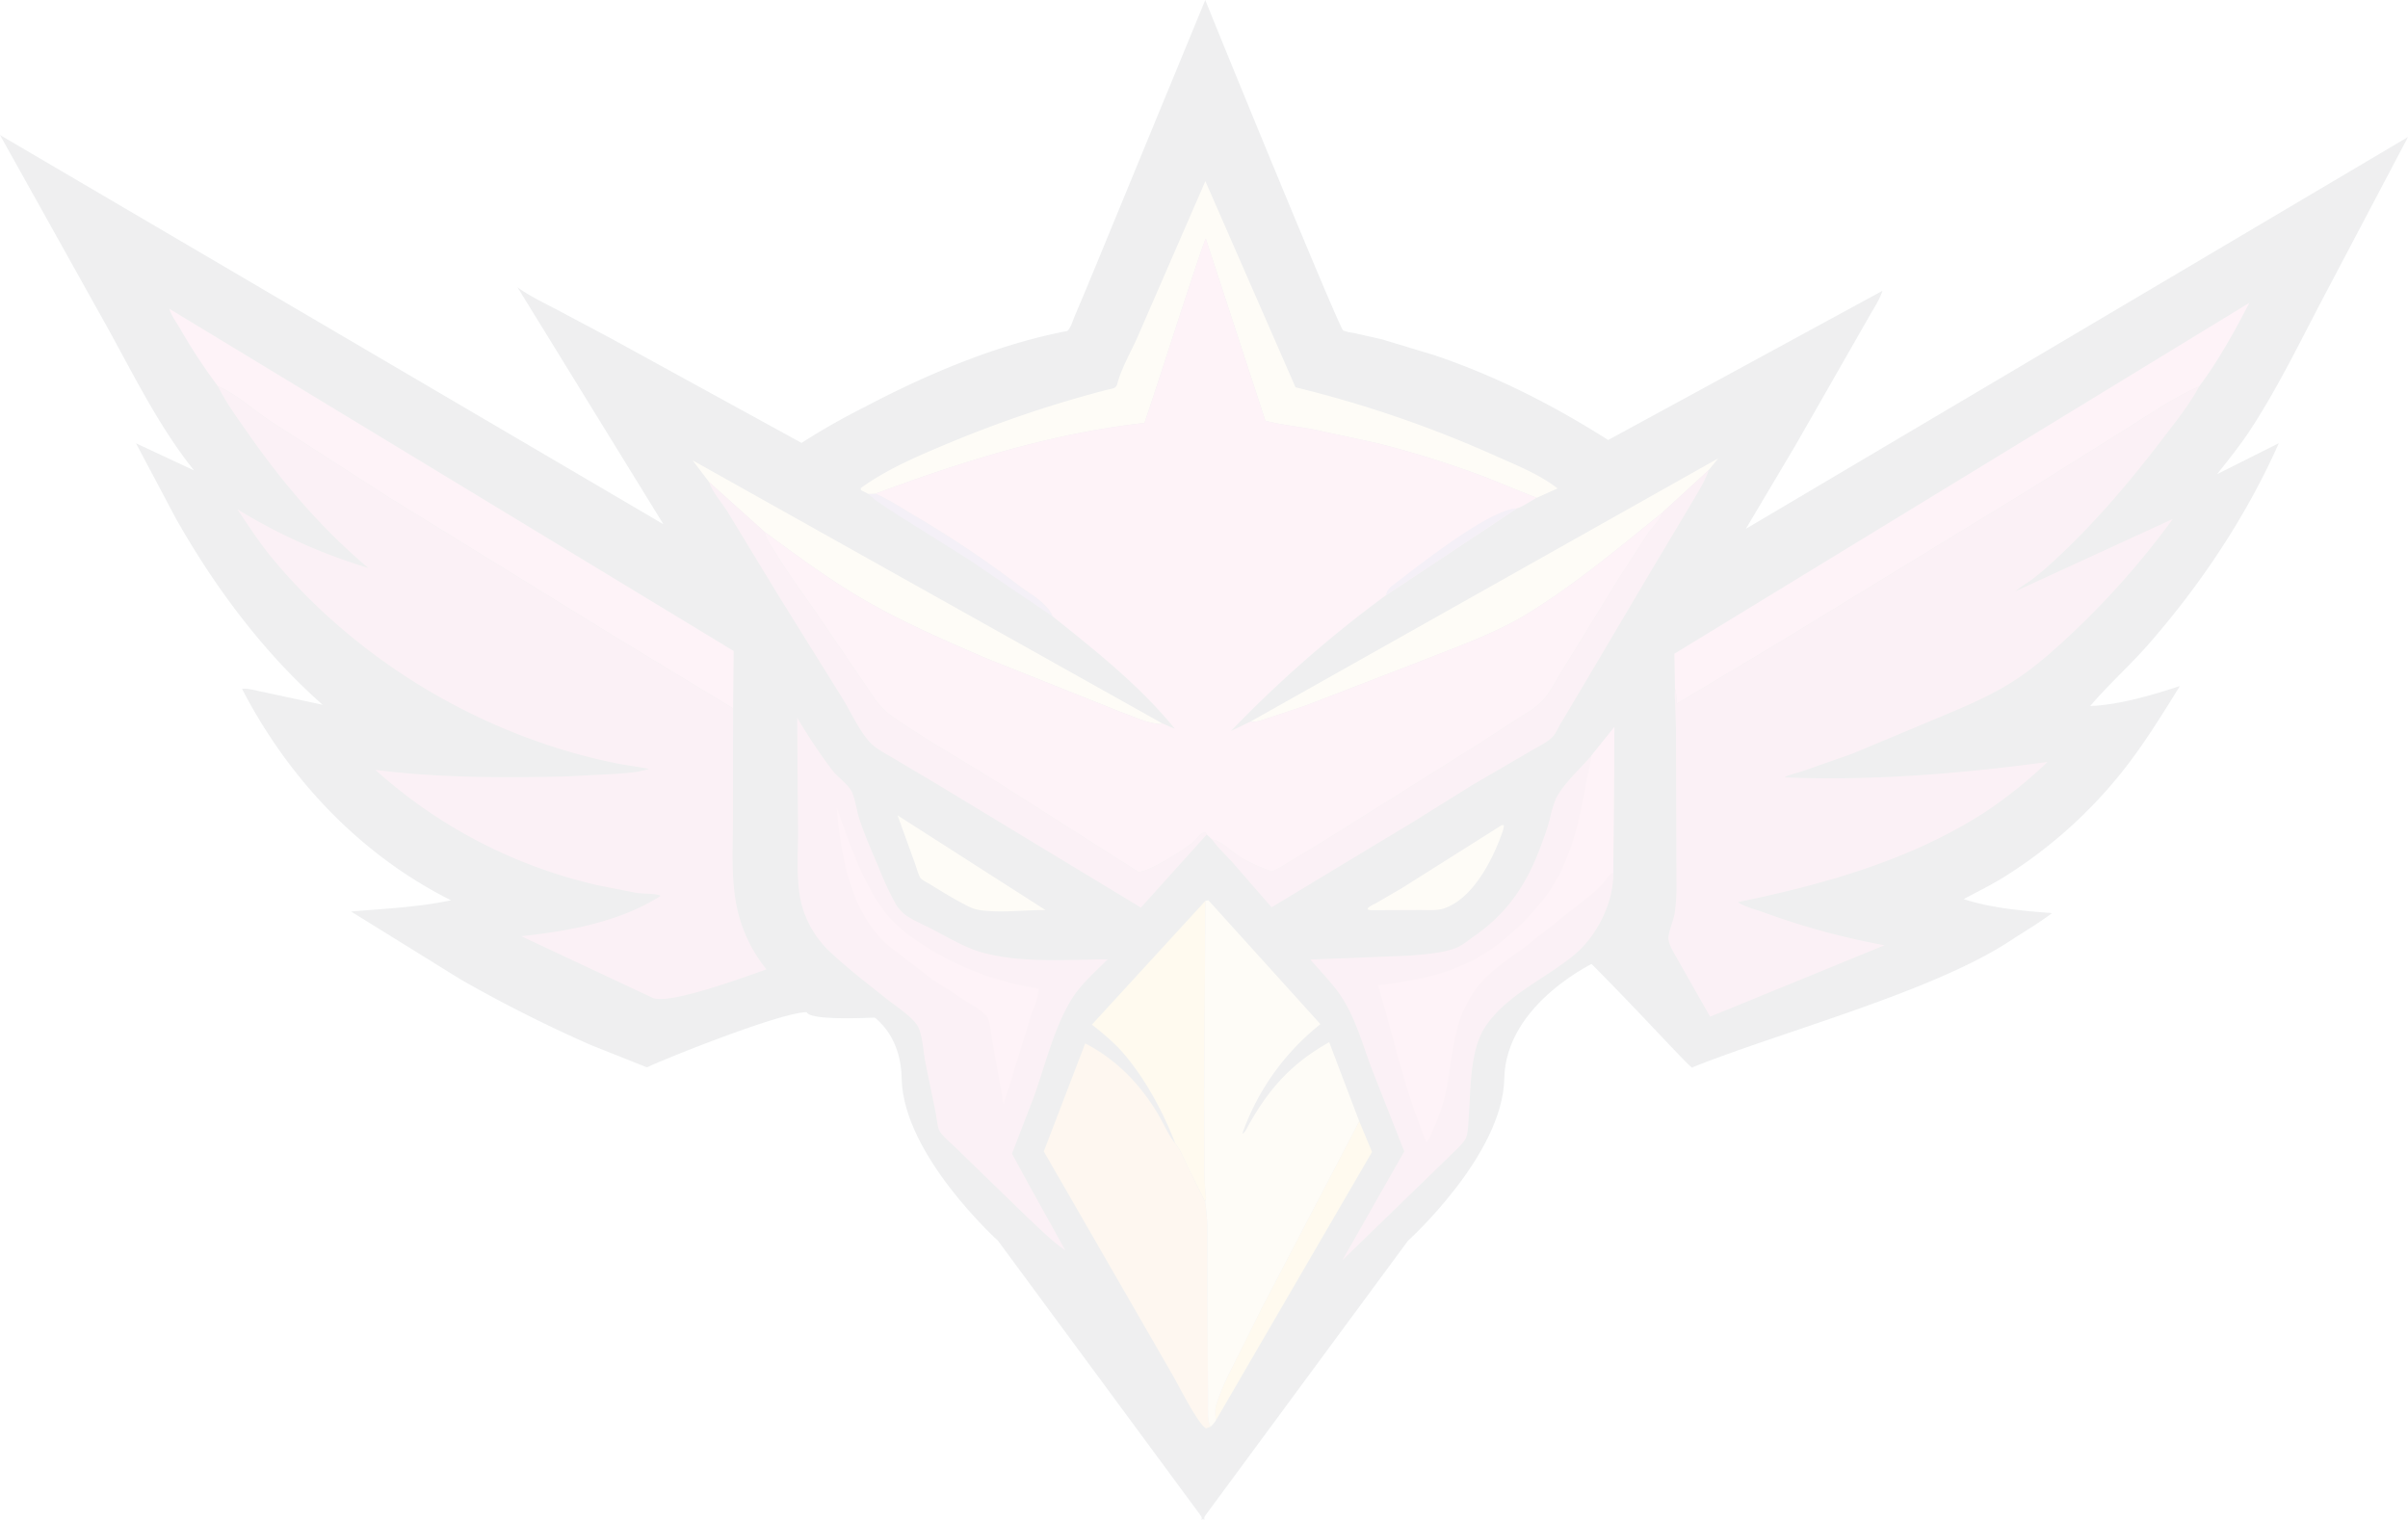<svg xmlns="http://www.w3.org/2000/svg" width="759.778" height="479.71" viewBox="0 0 759.778 479.71">
  <g id="_179017054_e5f2f68e-207a-4a9c-aa86-faa10ff63b23" data-name="179017054_e5f2f68e-207a-4a9c-aa86-faa10ff63b23" transform="translate(-216.03 -347.437)" opacity="0.07">
    <g id="Group_3" data-name="Group 3" transform="translate(216.03 347.437)">
      <g id="Group_15" data-name="Group 15" transform="translate(260.685 260.302)">
        <path id="Path_70" data-name="Path 70" d="M158.517,258.928l-65.1-88.245s-29.9-27-30.38-51.115S39.214,94.083,39.214,94.083l119.3-54.563Z" transform="translate(-39.214 -39.52)" fill="#081420"/>
        <path id="Path_71" data-name="Path 71" d="M40.985,258.928l65.1-88.245s29.9-27,30.38-51.115,29.45-37.183,29.45-37.183L40.985,39.52Z" transform="translate(77.478 -39.52)" fill="#081420"/>
      </g>
      <path id="Path_29" data-name="Path 29" d="M596.323,347.437c3.936,9.925,42.215,103.458,43.506,104.265a13.029,13.029,0,0,0,3.268.773l8.915,2.013,16.64,5.028c19.521,6.612,37.412,15.73,54.8,26.744L809.977,439.2c-.891,2.887-3.008,5.933-4.481,8.6l-11.878,20.776L782.442,488.1l-15.561,26.191L975.808,390.658l-27,51.206c-7.215,13.746-14.169,28.045-22.659,41.052-3.219,4.93-6.929,9.515-10.58,14.127l19.465-9.758c-10.163,22.979-24.951,45.09-41.53,63.894-5.764,6.54-12.363,12.391-17.966,19.018,9.2-.368,19.558-3.446,28.289-6.3-5.75,9.266-11.54,18.67-18.346,27.2a148.1,148.1,0,0,1-36.7,32.774c-4.226,2.658-8.769,4.885-13.172,7.236,8.531,2.83,18.891,3.754,27.872,4.417-4.087,3.142-8.772,5.821-13.076,8.666-24.567,16.24-73.066,28.991-100.359,40,.96,2.131-15.96-16.739-32.508-33.282-69.423.23-242.849,24.677-246.991,15.884-8.2.021-45,14.8-50.386,17.4l-17.93-7.139a442.632,442.632,0,0,1-40.762-20.547l-34.647-21.465c10.436-.92,21.25-1.359,31.5-3.564-28.618-14.335-51.265-38.345-65.918-66.7,2.013-.239,4.514.595,6.521.955l18.931,4.08c-18.728-16.49-34.175-37.254-46.4-58.923l-12.516-23.587,18.319,8.555c-11.457-14.221-19.772-31.634-28.708-47.56L216.03,390.042,425.345,512.834,379.329,438.1c3.835,2.755,8.178,4.819,12.352,7.006L408.4,453.99l60.54,33.191a218.9,218.9,0,0,1,19.993-11.367c19.726-10.393,41.877-19.756,63.905-23.959,1.138-1.218,1.61-3.043,2.246-4.579l4.068-9.637Z" transform="translate(-216.03 -347.437)" fill="#081420"/>
      <path id="Path_30" data-name="Path 30" d="M780.573,668.476l2.278-.075c4.315,1.884,8.108,4.458,12.16,6.818a334.637,334.637,0,0,1,33.269,22.292c3.506,2.644,8.81,5.427,10.489,9.635L812.1,689.082l-22.64-14.2C786.465,672.858,783.2,670.98,780.573,668.476Z" transform="translate(-506.62 -512.648)" fill="#5a1981"/>
      <path id="Path_31" data-name="Path 31" d="M1147.639,883.849l.627.073a9.05,9.05,0,0,1-.6,2.47c-2.842,8.138-8.6,19.4-16.809,23.157l-.67.293c-2.641,1.18-5.975.8-8.837.826l-15.213.063-.887-.25a2.054,2.054,0,0,1,.2-.569,12.775,12.775,0,0,1,2.269-1.3l8.134-4.716Z" transform="translate(-673.744 -623.547)" fill="#f7d28b"/>
      <path id="Path_32" data-name="Path 32" d="M799.631,877.579l46.683,29.877c-6.474-.037-13.341.868-19.746.141l-.72-.094a12.823,12.823,0,0,1-4.472-1.518c-4.028-2.063-7.939-4.457-11.781-6.851a14.5,14.5,0,0,1-2.626-1.649c-.8-1.077-1.412-3.635-1.91-4.928Z" transform="translate(-516.43 -620.32)" fill="#f7d28b"/>
      <path id="Path_33" data-name="Path 33" d="M1051.6,1076.42l4.046,9.7-49.206,84.583a9.83,9.83,0,0,1-.013-4.654,68.008,68.008,0,0,1,3.772-9.33l10.766-21.579Z" transform="translate(-622.734 -722.67)" fill="#fab112"/>
      <path id="Path_34" data-name="Path 34" d="M671.587,653.6l-5.162-6.8,147.969,82.875-.446.3c-4.028-.163-8.8-2.559-12.594-3.865L758.243,708.9c-12.613-5.474-25.253-10.963-37.2-17.807-11.105-6.363-21.633-14.221-31.96-21.763Z" transform="translate(-447.864 -501.533)" fill="#f7d28b"/>
      <path id="Path_35" data-name="Path 35" d="M1029.2,728.484l147.52-83.022-2.963,3.655-14.6,13.4c-13.75,11.138-27.465,22.625-42.573,31.926-9.909,6.1-21.981,10.343-32.788,14.636l-37.318,14.4L1035,727.308c-1.605.486-3.55,1.326-5.224,1.26Z" transform="translate(-634.597 -500.84)" fill="#f7d28b"/>
      <path id="Path_36" data-name="Path 36" d="M952.278,1009.674c-3.937-10.358-10.342-22.092-17.94-30.2a80.967,80.967,0,0,0-8.389-7.307l35.86-39.092-.03.828-.386,61.811.117,18.942a90.266,90.266,0,0,0,.483,12.27l-.286,1.151-5.755-11.553C954.855,1014.293,953.885,1011.562,952.278,1009.674Z" transform="translate(-581.449 -648.883)" fill="#fab112"/>
      <path id="Path_37" data-name="Path 37" d="M677.063,660.81l17.5,15.727c.634,2.691,2.3,4.675,3.715,7,4.072,6.7,8.771,12.936,13.194,19.4L729.4,729.285a23.937,23.937,0,0,0,5.424,5.466c10.745,7.507,22.44,13.983,33.535,20.991l44.168,28.1c3.512.04,15.205-7.459,17.863-9.961,1.04-.98,1.8-2.36,3.219-2.625l.484.777L813.318,795.1l-64.106-38.809-14.2-8.446c-2.285-1.368-5.307-2.882-7.126-4.827-3.447-3.689-6.073-9.63-8.758-13.98l-20.012-32.139-16.1-26.5C681.106,667.291,678.235,664.247,677.063,660.81Z" transform="translate(-453.34 -508.741)" fill="#c93172"/>
      <path id="Path_38" data-name="Path 38" d="M1146.282,666.388l14.6-13.395c-1.336,3.932-3.808,7.616-5.872,11.208l-12.488,20.9-22.044,37.279-6.262,10.5c-.883,1.5-1.656,3.481-2.941,4.641-1.9,1.72-4.892,3.124-7.112,4.449l-17.945,10.457-18.948,11.806-44.34,26.74-12.187-13.991c-2.168-2.426-4.708-4.719-6.56-7.392,3.1.417,6.208,3.962,8.96,5.591a49.948,49.948,0,0,0,9.927,4.466l2.376-1.119,15.082-9.139,48.031-30.126,12.421-8.044c2.643-1.72,5.442-3.215,7.583-5.581,2.417-2.672,4.183-6.388,6.129-9.441l18.09-29.465,8.95-13.786C1143.273,670.74,1145.461,668.977,1146.282,666.388Z" transform="translate(-621.719 -504.718)" fill="#c93172"/>
      <path id="Path_41" data-name="Path 41" d="M778.044,563.891l-2.307-1.2-.078-.61c8.163-5.953,18.277-10.252,27.552-14.113a372.983,372.983,0,0,1,50.4-16.976c1.483-.385,2.612-.27,3.023-1.862,1.3-5.015,4.531-10.426,6.6-15.246l21.179-48.662,28.439,65.037A366.56,366.56,0,0,1,976.4,552.094c6.385,2.845,13.637,5.753,19.134,10.078l-6.608,2.951-15.784-6.371a309.125,309.125,0,0,0-35.034-10.988l-20.065-4.317c-4.847-.864-9.948-1.369-14.7-2.65l-18.786-57.429c-.86.783-17.069,51.872-19.4,58.152-29.186,3.2-57.424,12.107-84.837,22.3Z" transform="translate(-504.09 -408.064)" fill="#f7d28b"/>
      <path id="Path_42" data-name="Path 42" d="M1304.914,666.273l-.186-11.279L1486.18,544.261c-4.5,8.7-9.916,18.537-15.842,26.383-8,3.549-15.3,8.543-22.689,13.2l-30.92,19.376-78.811,48.146-32.44,19.4-.3-4.332Z" transform="translate(-776.421 -448.749)" fill="#eb5193"/>
      <path id="Path_43" data-name="Path 43" d="M341.426,572.583a173.883,173.883,0,0,1-11.939-18.165c-1.128-1.918-2.794-4.158-3.421-6.294l178.09,108-.175,18.131L465.74,651.07l-70.473-43.45-37.234-23.957C352.724,580.144,347.2,575.078,341.426,572.583Z" transform="translate(-272.669 -450.737)" fill="#eb5193"/>
      <path id="Path_44" data-name="Path 44" d="M947.312,1146.765l-1.448.517c-2.764-1.669-8.488-13.382-10.6-16.966l-40.575-70.42,13.076-34.1c9.827,5.086,17.266,12.8,22.914,22.189,1.691,2.811,2.978,6.042,4.93,8.662l.58.755c1.606,1.887,2.576,4.619,3.674,6.846l5.755,11.554c1.079,6.879.667,14.206.682,21.168l.222,40.067C946.613,1139.689,946.142,1144.591,947.312,1146.765Z" transform="translate(-565.359 -696.611)" fill="#ea8423"/>
      <path id="Path_45" data-name="Path 45" d="M999.407,932.9l.9-.163,35.358,39.1a76.816,76.816,0,0,0-24.577,34.347l.03.159c.707-.124,1.611-2.155,1.972-2.795,6.554-11.648,13.669-19.448,25.35-26.016l9.477,24.936-30.635,58.723-10.766,21.579a68.086,68.086,0,0,0-3.772,9.33,9.852,9.852,0,0,0,.013,4.655,9.906,9.906,0,0,1-1.758,2.117c-1.166-2.176-.7-7.079-.789-9.728l-.223-40.068c-.014-6.963.4-14.29-.682-21.168l.285-1.151a90.414,90.414,0,0,1-.482-12.27l-.117-18.942.387-61.811Z" transform="translate(-619.047 -648.71)" fill="#f7d28b"/>
      <path id="Path_46" data-name="Path 46" d="M1156.731,829.12l7.223-8.974L1163.6,866.1l0,1.463c-.41,9.017-5.51,18.874-12.445,24.577-9.053,7.446-20.6,12.168-27.567,22-5.241,7.393-4.915,19.5-5.548,28.269-.149,2.052-.161,5.325-.874,7.227-.7,1.856-4.078,4.7-5.507,6.2l-33.535,32.521,19.523-34.318-10.215-25.942c-2.719-7.247-4.983-15.357-9.036-21.952-2.791-4.54-6.913-8.6-10.38-12.647l30.984-1.224c4.695-.383,10.172-.736,14.615-2.289,2.1-.734,4.239-2.565,6.058-3.835,10.724-7.493,16.587-16.419,21.088-28.519,1.012-2.724,1.995-5.468,2.766-8.271a38.951,38.951,0,0,1,1.937-6.555C1147.773,838.078,1153.31,833.159,1156.731,829.12Z" transform="translate(-654.573 -590.756)" fill="#c93172"/>
      <path id="Path_47" data-name="Path 47" d="M1179.426,829.12l7.222-8.974-.357,45.951a3.921,3.921,0,0,0-1.84,1.472c-2.3,3.541-6.165,6.216-9.432,8.83l-15.843,12.529c-5.935,4.568-12.393,8.263-16.747,14.563-7.3,10.569-6.535,21.213-9.281,33.105a59.947,59.947,0,0,1-5.734,14.608c-6.745-15.815-10.425-33.122-15.315-49.566,14.352-1.79,26.714-4.285,38.367-13.363,6.416-5,13.729-12.544,17.74-19.624,5.237-9.243,7.727-20.241,9.47-30.625.479-2.847,1.365-5.644,1.7-8.493Z" transform="translate(-677.268 -590.756)" fill="#eb5193"/>
      <path id="Path_48" data-name="Path 48" d="M734.356,814a172.206,172.206,0,0,0,11.125,16.676c1.634,2.1,5.221,4.6,6.195,6.875,1.076,2.511,1.462,5.912,2.356,8.6,1.692,5.106,3.923,10.139,6.036,15.086a96.646,96.646,0,0,0,5.238,11.3,12.061,12.061,0,0,0,2.778,3.383c2.366,1.879,5.831,3.267,8.538,4.658,5.318,2.732,10.878,6.192,16.691,7.685l.832.2c11.9,2.986,25.973,1.862,38.2,1.811-3.661,3.622-8.378,7.821-11.137,12.173-5.75,9.074-8.542,21.112-12.168,31.226l-6.905,17.915,5.2,9.566,11.629,20.933c-4.081-2.742-7.715-6.482-11.348-9.81l-22.716-22.047c-1.516-1.564-4.618-4.023-5.631-5.835-.693-1.237-.952-4.459-1.259-5.977l-3.275-15.94c-.574-3.058-.857-8.8-2.468-11.346-1.868-2.952-6.945-6.194-9.721-8.41-6.233-4.978-12.706-9.889-18.466-15.417a31.979,31.979,0,0,1-8.383-14.556c-1.785-7.213-1.018-15.859-1.076-23.287Z" transform="translate(-482.83 -587.591)" fill="#c93172"/>
      <path id="Path_49" data-name="Path 49" d="M760.123,872.724c3.778,10.667,8.028,23.242,14.795,32.359,3.594,4.84,8.8,8.658,13.889,11.788a92.214,92.214,0,0,0,34.971,12.841c0,2.868-1.886,6.932-2.781,9.75l-5.785,18.871-2.472,7.855L809.1,945.7c-.28-1.614-.558-5.589-1.414-6.9-1.076-1.653-3.977-3.33-5.618-4.382l-11.72-7.55-13.559-10.406C764.517,906.153,761.4,887.931,760.123,872.724Z" transform="translate(-496.094 -617.82)" fill="#eb5193"/>
      <path id="Path_51" data-name="Path 51" d="M357.719,598.527c5.772,2.5,11.3,7.56,16.607,11.079l37.234,23.957,70.474,43.45,38.24,23.182-.057,34.816c.022,9.6-.738,19.936,1.565,29.309a46.422,46.422,0,0,0,9.01,18.207c-6.334,2.2-30.219,11.132-35.8,9.034l-41.547-19.5c14.981-1.614,31.079-4.491,44-12.741-1.926-.844-5.408-.577-7.588-.905l-12.456-2.462a156.932,156.932,0,0,1-69.992-36.366c19.987,2.54,40.063,2.5,60.167,2.073l16.25-.846c3.331-.294,6.752-.461,9.928-1.573l-8.874-1.439c-42.116-8.131-82.322-31.725-109.788-64.712-4.168-5.007-7.619-10.378-11.271-15.758a176.279,176.279,0,0,0,41.36,18.551c-14.738-12.386-27.055-26.844-38.041-42.607C363.837,608.531,360.261,603.727,357.719,598.527Z" transform="translate(-288.962 -476.682)" fill="#c93172"/>
      <path id="Path_52" data-name="Path 52" d="M1302.921,694.257l.268.155.3,4.332,32.44-19.4,78.811-48.146,30.919-19.376c7.386-4.653,14.689-9.647,22.69-13.2-3.154,5.852-7.653,11.446-11.694,16.723-10.5,13.719-21.592,26.8-34.336,38.511a88.107,88.107,0,0,1-7.406,6.184,47.211,47.211,0,0,0-4.684,3.3L1460,640.47a260.417,260.417,0,0,1-30.738,35.067c-5.957,5.657-12.382,11.463-19.282,15.932-8.472,5.49-18.2,9.254-27.476,13.173l-23.7,9.911-16.153,5.672c-1.028.332-4.591,1.143-5.128,1.785,27.557,1.124,55.664-1.191,82.943-4.863a142.815,142.815,0,0,1-20.1,16.065c-23.363,14.987-50.679,22.6-77.6,28.158,2.158,1.464,5.6,2.3,8.084,3.2a233.127,233.127,0,0,0,38.183,10.4L1314,797.5l-10.252-18.055c-.912-1.653-2.833-4.7-2.89-6.514-.066-2.15,1.566-5.651,1.962-7.977a62.043,62.043,0,0,0,.548-10.024l-.15-48.65-.264-8.5A16.835,16.835,0,0,1,1302.921,694.257Z" transform="translate(-774.428 -476.733)" fill="#c93172"/>
      <path id="Path_53" data-name="Path 53" d="M748.133,583.067c27.414-10.19,55.651-19.1,84.837-22.3,2.334-6.28,18.542-57.368,19.4-58.151l18.786,57.429c4.747,1.281,9.849,1.786,14.7,2.65l20.065,4.317A309.067,309.067,0,0,1,940.953,578l15.784,6.372c-1.738.947-4.361,2.812-6.2,3.328l-41.379,27.461a381.055,381.055,0,0,0-48.846,42.774l6.2-2.979.579.083c1.673.067,3.62-.774,5.224-1.259l11.476-3.83,37.317-14.4c10.807-4.293,22.88-8.536,32.788-14.636,15.108-9.3,28.823-20.787,42.573-31.926-.82,2.589-3.009,4.351-4.55,6.567l-8.951,13.786L964.873,638.8c-1.947,3.053-3.713,6.769-6.13,9.441-2.141,2.367-4.94,3.861-7.583,5.581l-12.42,8.044L890.708,692l-15.081,9.139-2.376,1.12a49.855,49.855,0,0,1-9.926-4.466c-2.752-1.629-5.86-5.173-8.961-5.591l-1.711-1.588-.484-.777c-1.421.266-2.179,1.646-3.219,2.625-2.658,2.5-14.35,10-17.863,9.961l-44.168-28.1c-11.1-7.009-22.792-13.485-33.536-20.992a23.912,23.912,0,0,1-5.423-5.466l-17.925-26.349c-4.422-6.461-9.122-12.695-13.193-19.4-1.412-2.326-3.081-4.31-3.715-7,10.327,7.542,20.855,15.4,31.96,21.763,11.943,6.845,24.584,12.333,37.2,17.807L825.394,651.9c3.8,1.306,8.566,3.7,12.594,3.865l.446-.3,4.147,1.771c-11.12-13.635-24.851-24.5-38.529-35.423-1.679-4.209-6.984-6.991-10.491-9.636a334.875,334.875,0,0,0-33.268-22.291C756.242,587.525,752.448,584.951,748.133,583.067Z" transform="translate(-471.902 -427.314)" fill="#eb5193"/>
      <path id="Path_54" data-name="Path 54" d="M1117.09,705.411a4.818,4.818,0,0,1,1.9-2.948c7.852-5.984,30.572-24.146,39.478-24.513Z" transform="translate(-679.837 -517.564)" fill="#5a1981"/>
    </g>
  </g>
</svg>

